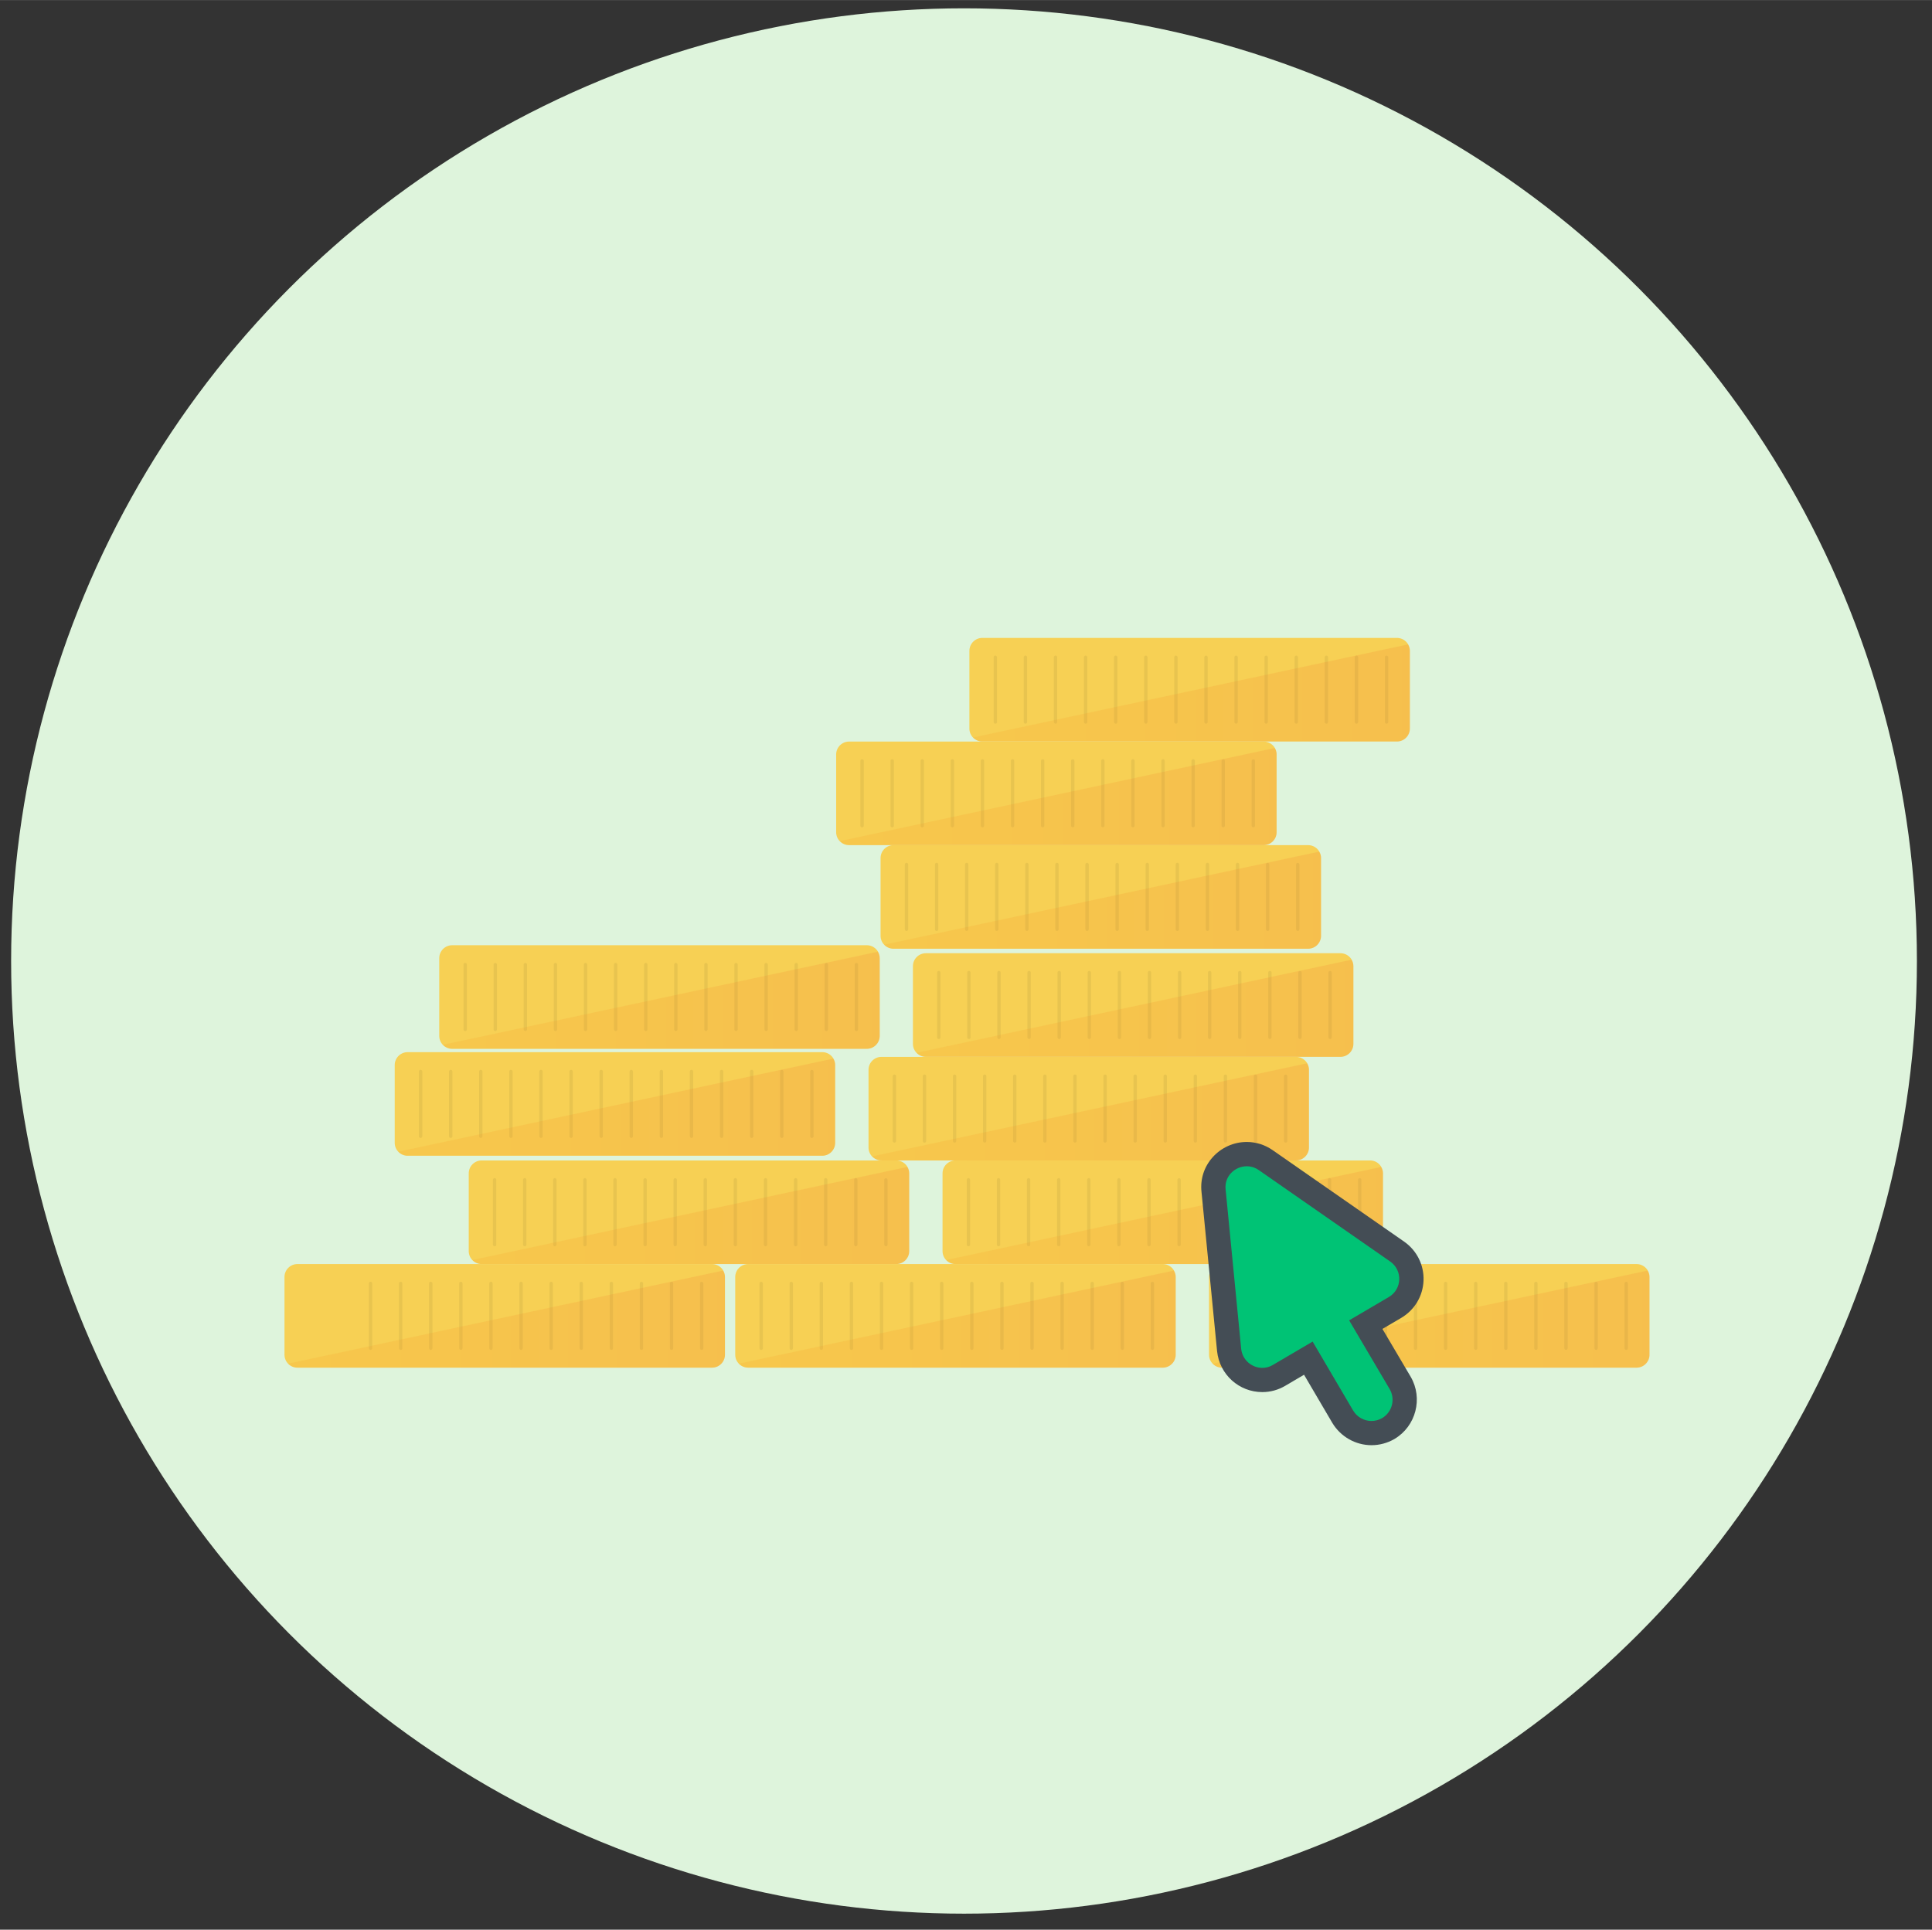 <?xml version="1.0" encoding="UTF-8"?>
<svg xmlns="http://www.w3.org/2000/svg" width="168.49mm" height="168.33mm" xmlns:xlink="http://www.w3.org/1999/xlink" viewBox="0 0 477.62 477.15">
  <rect x="0" y="0" width="477.62" height="477.15" fill="#333333" stroke="none"/>
  <defs>
    <style>
      .gy {
        clip-path: url(#ba);
      }

      .gz {
        clip-path: url(#ay);
      }

      .ha {
        clip-path: url(#dw);
      }

      .hb {
        clip-path: url(#an);
      }

      .hc {
        clip-path: url(#ge);
      }

      .hd {
        clip-path: url(#en);
      }

      .he {
        clip-path: url(#ex);
      }

      .hf {
        clip-path: url(#ez);
      }

      .hg {
        clip-path: url(#t);
      }

      .hh {
        clip-path: url(#bn);
      }

      .hi {
        clip-path: url(#i);
      }

      .hj {
        clip-path: url(#af);
      }

      .hk {
        clip-path: url(#gw);
      }

      .hl {
        clip-path: url(#ek);
      }

      .hm {
        clip-path: url(#x);
      }

      .hn {
        clip-path: url(#fs);
      }

      .ho {
        fill: #def4dc;
      }

      .hp {
        clip-path: url(#eg);
      }

      .hq {
        clip-path: url(#gf);
      }

      .hr {
        clip-path: url(#gs);
      }

      .hs {
        clip-path: url(#fo);
      }

      .ht {
        clip-path: url(#k);
      }

      .hu {
        clip-path: url(#q);
      }

      .hv {
        clip-path: url(#dm);
      }

      .hw {
        clip-path: url(#by);
      }

      .hx {
        clip-path: url(#ar);
      }

      .hy {
        clip-path: url(#dc);
      }

      .hz {
        fill: url(#bc);
      }

      .ia {
        clip-path: url(#gi);
      }

      .ib {
        clip-path: url(#dd);
      }

      .ic {
        clip-path: url(#bb);
      }

      .id {
        clip-path: url(#bz);
      }

      .ie {
        clip-path: url(#m);
      }

      .if {
        clip-path: url(#bp);
      }

      .ig {
        clip-path: url(#dq);
      }

      .ih {
        clip-path: url(#ft);
      }

      .ii {
        clip-path: url(#dl);
      }

      .ij {
        clip-path: url(#f);
      }

      .ik {
        clip-path: url(#ef);
      }

      .il {
        opacity: .06;
      }

      .im {
        clip-path: url(#fm);
      }

      .in {
        clip-path: url(#ee);
      }

      .io {
        clip-path: url(#j);
      }

      .ip {
        clip-path: url(#aa);
      }

      .iq {
        clip-path: url(#ai);
      }

      .ir {
        clip-path: url(#cc);
      }

      .is {
        clip-path: url(#bs);
      }

      .it {
        clip-path: url(#bk);
      }

      .iu {
        clip-path: url(#co);
      }

      .iv {
        clip-path: url(#bv);
      }

      .iw {
        clip-path: url(#ac);
      }

      .ix {
        clip-path: url(#fy);
      }

      .iy {
        clip-path: url(#ad);
      }

      .iz {
        clip-path: url(#da);
      }

      .ja {
        clip-path: url(#et);
      }

      .jb {
        clip-path: url(#cd);
      }

      .jc {
        clip-path: url(#eq);
      }

      .jd {
        clip-path: url(#fk);
      }

      .je {
        clip-path: url(#gc);
      }

      .jf {
        clip-path: url(#bi);
      }

      .jg {
        clip-path: url(#dn);
      }

      .jh {
        clip-path: url(#ax);
      }

      .ji {
        clip-path: url(#gd);
      }

      .jj {
        clip-path: url(#av);
      }

      .jk {
        clip-path: url(#bg);
      }

      .jl {
        clip-path: url(#ed);
      }

      .jm, .jn {
        fill: none;
      }

      .jo {
        clip-path: url(#fa);
      }

      .jp {
        clip-path: url(#dg);
      }

      .jq {
        clip-path: url(#am);
      }

      .jr {
        clip-path: url(#bw);
      }

      .js {
        fill: url(#db);
      }

      .jt {
        clip-path: url(#gb);
      }

      .ju {
        clip-path: url(#cs);
      }

      .jv {
        clip-path: url(#gr);
      }

      .jw {
        clip-path: url(#ch);
      }

      .jx {
        clip-path: url(#aq);
      }

      .jy {
        fill: url(#eh);
      }

      .jz {
        clip-path: url(#ce);
      }

      .ka {
        clip-path: url(#p);
      }

      .kb {
        clip-path: url(#ep);
      }

      .kc {
        clip-path: url(#es);
      }

      .kd {
        clip-path: url(#cn);
      }

      .ke {
        clip-path: url(#h);
      }

      .jn {
        stroke: #000;
        stroke-linecap: round;
        stroke-miterlimit: 10;
        stroke-width: .83px;
      }

      .kf {
        clip-path: url(#ga);
      }

      .kg {
        clip-path: url(#fw);
      }

      .kh {
        clip-path: url(#ak);
      }

      .ki {
        clip-path: url(#gm);
      }

      .kj {
        clip-path: url(#do);
      }

      .kk {
        clip-path: url(#fv);
      }

      .kl {
        clip-path: url(#gq);
      }

      .km {
        fill: url(#gx);
      }

      .kn {
        clip-path: url(#bo);
      }

      .ko {
        clip-path: url(#bq);
      }

      .kp {
        clip-path: url(#ag);
      }

      .kq {
        clip-path: url(#gn);
      }

      .kr {
        clip-path: url(#o);
      }

      .ks {
        clip-path: url(#fb);
      }

      .kt {
        clip-path: url(#gh);
      }

      .ku {
        clip-path: url(#eu);
      }

      .kv {
        clip-path: url(#go);
      }

      .kw {
        fill: url(#bt);
      }

      .kx {
        clip-path: url(#ev);
      }

      .ky {
        clip-path: url(#v);
      }

      .kz {
        clip-path: url(#bd);
      }

      .la {
        clip-path: url(#dy);
      }

      .lb {
        clip-path: url(#n);
      }

      .lc {
        clip-path: url(#cz);
      }

      .ld {
        clip-path: url(#ec);
      }

      .le {
        clip-path: url(#cq);
      }

      .lf {
        clip-path: url(#fd);
      }

      .lg {
        clip-path: url(#cw);
      }

      .lh {
        clip-path: url(#fr);
      }

      .li {
        clip-path: url(#bu);
      }

      .lj {
        clip-path: url(#cy);
      }

      .lk {
        clip-path: url(#be);
      }

      .ll {
        clip-path: url(#r);
      }

      .lm {
        clip-path: url(#br);
      }

      .ln {
        clip-path: url(#eb);
      }

      .lo {
        clip-path: url(#ct);
      }

      .lp {
        clip-path: url(#cl);
      }

      .lq {
        clip-path: url(#cj);
      }

      .lr {
        clip-path: url(#df);
      }

      .ls {
        opacity: .14;
      }

      .lt {
        clip-path: url(#fn);
      }

      .lu {
        clip-path: url(#bj);
      }

      .lv {
        clip-path: url(#ei);
      }

      .lw {
        clip-path: url(#s);
      }

      .lx {
        clip-path: url(#az);
      }

      .ly {
        clip-path: url(#at);
      }

      .lz {
        clip-path: url(#el);
      }

      .ma {
        clip-path: url(#g);
      }

      .mb {
        clip-path: url(#ci);
      }

      .mc {
        clip-path: url(#bx);
      }

      .md {
        clip-path: url(#z);
      }

      .me {
        clip-path: url(#fg);
      }

      .mf {
        clip-path: url(#eo);
      }

      .mg {
        fill: #f7d054;
      }

      .mh {
        clip-path: url(#fz);
      }

      .mi {
        clip-path: url(#ao);
      }

      .mj {
        clip-path: url(#em);
      }

      .mk {
        clip-path: url(#ap);
      }

      .ml {
        clip-path: url(#bl);
      }

      .mm {
        clip-path: url(#l);
      }

      .mn {
        clip-path: url(#fh);
      }

      .mo {
        clip-path: url(#d);
      }

      .mp {
        fill: url(#gg);
      }

      .mq {
        clip-path: url(#fu);
      }

      .mr {
        fill: url(#fp);
      }

      .ms {
        clip-path: url(#di);
      }

      .mt {
        clip-path: url(#ae);
      }

      .mu {
        clip-path: url(#cp);
      }

      .mv {
        clip-path: url(#bm);
      }

      .mw {
        clip-path: url(#dh);
      }

      .mx {
        clip-path: url(#fj);
      }

      .my {
        clip-path: url(#er);
      }

      .mz {
        clip-path: url(#dt);
      }

      .na {
        clip-path: url(#e);
      }

      .nb {
        clip-path: url(#ff);
      }

      .nc {
        clip-path: url(#fc);
      }

      .nd {
        clip-path: url(#au);
      }

      .ne {
        clip-path: url(#fl);
      }

      .nf {
        fill: url(#al);
      }

      .ng {
        clip-path: url(#cf);
      }

      .nh {
        clip-path: url(#ca);
      }

      .ni {
        clip-path: url(#aj);
      }

      .nj {
        clip-path: url(#w);
      }

      .nk {
        clip-path: url(#cv);
      }

      .nl {
        clip-path: url(#ab);
      }

      .nm {
        clip-path: url(#ew);
      }

      .nn {
        fill: #00c375;
      }

      .no {
        clip-path: url(#bf);
      }

      .np {
        clip-path: url(#ea);
      }

      .nq {
        clip-path: url(#gj);
      }

      .nr {
        clip-path: url(#cu);
      }

      .ns {
        clip-path: url(#de);
      }

      .nt {
        clip-path: url(#dr);
      }

      .nu {
        fill: url(#u);
      }

      .nv {
        clip-path: url(#dv);
      }

      .nw {
        clip-path: url(#ah);
      }

      .nx {
        clip-path: url(#gt);
      }

      .ny {
        clip-path: url(#ej);
      }

      .nz {
        clip-path: url(#y);
      }

      .oa {
        clip-path: url(#dx);
      }

      .ob {
        clip-path: url(#dk);
      }

      .oc {
        clip-path: url(#gv);
      }

      .od {
        clip-path: url(#gp);
      }

      .oe {
        clip-path: url(#gl);
      }

      .of {
        clip-path: url(#gk);
      }

      .og {
        clip-path: url(#cg);
      }

      .oh {
        clip-path: url(#fx);
      }

      .oi {
        clip-path: url(#du);
      }

      .oj {
        fill: url(#ey);
      }

      .ok {
        clip-path: url(#as);
      }

      .ol {
        clip-path: url(#fi);
      }

      .om {
        clip-path: url(#cb);
      }

      .on {
        clip-path: url(#c);
      }

      .oo {
        clip-path: url(#fq);
      }

      .op {
        clip-path: url(#cm);
      }

      .oq {
        clip-path: url(#gu);
      }

      .or {
        fill: url(#ds);
      }

      .os {
        clip-path: url(#dz);
      }

      .ot {
        clip-path: url(#bh);
      }

      .ou {
        clip-path: url(#dp);
      }

      .ov {
        fill: #444d55;
      }

      .ow {
        clip-path: url(#aw);
      }

      .ox {
        clip-path: url(#fe);
      }

      .oy {
        clip-path: url(#dj);
      }

      .oz {
        clip-path: url(#cx);
      }

      .pa {
        clip-path: url(#cr);
      }

      .pb {
        fill: url(#ck);
      }
    </style>
    <clipPath id="c">
      <rect class="jm" x="75.13" y="315.74" width="3.2" height="19.22"/>
    </clipPath>
    <clipPath id="d">
      <rect class="jm" x="82.57" y="315.74" width="3.2" height="19.22"/>
    </clipPath>
    <clipPath id="e">
      <rect class="jm" x="120.68" y="290.12" width="3.2" height="19.22"/>
    </clipPath>
    <clipPath id="f">
      <rect class="jm" x="128.12" y="290.12" width="3.2" height="19.22"/>
    </clipPath>
    <clipPath id="g">
      <rect class="jm" x="135.56" y="290.12" width="3.2" height="19.22"/>
    </clipPath>
    <clipPath id="h">
      <rect class="jm" x="143.01" y="290.12" width="3.2" height="19.22"/>
    </clipPath>
    <clipPath id="i">
      <rect class="jm" x="150.44" y="290.12" width="3.2" height="19.22"/>
    </clipPath>
    <clipPath id="j">
      <rect class="jm" x="157.88" y="290.12" width="3.2" height="19.22"/>
    </clipPath>
    <clipPath id="k">
      <rect class="jm" x="165.33" y="290.12" width="3.2" height="19.22"/>
    </clipPath>
    <clipPath id="l">
      <rect class="jm" x="172.76" y="290.12" width="3.2" height="19.22"/>
    </clipPath>
    <clipPath id="m">
      <rect class="jm" x="180.2" y="290.12" width="3.2" height="19.22"/>
    </clipPath>
    <clipPath id="n">
      <rect class="jm" x="187.65" y="290.12" width="3.2" height="19.22"/>
    </clipPath>
    <clipPath id="o">
      <rect class="jm" x="195.08" y="290.12" width="3.2" height="19.22"/>
    </clipPath>
    <clipPath id="p">
      <rect class="jm" x="202.52" y="290.12" width="3.2" height="19.22"/>
    </clipPath>
    <clipPath id="q">
      <rect class="jm" x="209.97" y="290.12" width="3.2" height="19.22"/>
    </clipPath>
    <clipPath id="r">
      <rect class="jm" x="217.4" y="290.12" width="3.2" height="19.22"/>
    </clipPath>
    <clipPath id="s">
      <rect class="jm" x="116.77" y="288.55" width="108" height="24"/>
    </clipPath>
    <clipPath id="t">
      <path class="jm" d="M116.77,311.56c.59.61,1.4,1,2.31,1h102.49c1.77,0,3.2-1.43,3.2-3.2v-19.22c0-.59-.2-1.12-.49-1.59l-107.52,23.01Z"/>
    </clipPath>
    <linearGradient id="u" x1="2641.49" y1="1344.02" x2="2645.34" y2="1344.02" gradientTransform="translate(-73949.31 37986.26) scale(28.04 -28.04)" gradientUnits="userSpaceOnUse">
      <stop offset="0" stop-color="#f7931e"/>
      <stop offset=".38" stop-color="#f5801f"/>
      <stop offset="1" stop-color="#f15a24"/>
    </linearGradient>
    <clipPath id="v">
      <rect class="jm" x="237.81" y="290.12" width="3.2" height="19.22"/>
    </clipPath>
    <clipPath id="w">
      <rect class="jm" x="245.25" y="290.12" width="3.2" height="19.22"/>
    </clipPath>
    <clipPath id="x">
      <rect class="jm" x="252.69" y="290.12" width="3.2" height="19.22"/>
    </clipPath>
    <clipPath id="y">
      <rect class="jm" x="260.13" y="290.12" width="3.2" height="19.22"/>
    </clipPath>
    <clipPath id="z">
      <rect class="jm" x="267.57" y="290.12" width="3.2" height="19.22"/>
    </clipPath>
    <clipPath id="aa">
      <rect class="jm" x="275.01" y="290.12" width="3.2" height="19.22"/>
    </clipPath>
    <clipPath id="ab">
      <rect class="jm" x="282.45" y="290.12" width="3.2" height="19.22"/>
    </clipPath>
    <clipPath id="ac">
      <rect class="jm" x="289.88" y="290.12" width="3.2" height="19.22"/>
    </clipPath>
    <clipPath id="ad">
      <rect class="jm" x="297.31" y="290.12" width="3.24" height="19.22"/>
    </clipPath>
    <clipPath id="ae">
      <rect class="jm" x="304.79" y="290.12" width="3.2" height="19.22"/>
    </clipPath>
    <clipPath id="af">
      <rect class="jm" x="312.22" y="290.12" width="3.2" height="19.22"/>
    </clipPath>
    <clipPath id="ag">
      <rect class="jm" x="319.65" y="290.12" width="3.2" height="19.22"/>
    </clipPath>
    <clipPath id="ah">
      <rect class="jm" x="327.09" y="290.12" width="3.2" height="19.22"/>
    </clipPath>
    <clipPath id="ai">
      <rect class="jm" x="334.52" y="290.12" width="3.2" height="19.22"/>
    </clipPath>
    <clipPath id="aj">
      <rect class="jm" x="233.9" y="288.55" width="108.02" height="24"/>
    </clipPath>
    <clipPath id="ak">
      <path class="jm" d="M233.9,311.56c.59.61,1.4,1,2.31,1h102.49c1.77,0,3.2-1.43,3.2-3.2v-19.22c0-.59-.2-1.12-.49-1.59l-107.51,23.01Z"/>
    </clipPath>
    <linearGradient id="al" x1="2644.58" x2="2648.44" gradientTransform="translate(-73918.9 37986.26) scale(28.04 -28.04)" xlink:href="#u"/>
    <clipPath id="am">
      <rect class="jm" x="219.51" y="264.51" width="3.2" height="19.22"/>
    </clipPath>
    <clipPath id="an">
      <rect class="jm" x="226.95" y="264.51" width="3.2" height="19.22"/>
    </clipPath>
    <clipPath id="ao">
      <rect class="jm" x="234.39" y="264.51" width="3.2" height="19.22"/>
    </clipPath>
    <clipPath id="ap">
      <rect class="jm" x="241.83" y="264.51" width="3.2" height="19.22"/>
    </clipPath>
    <clipPath id="aq">
      <rect class="jm" x="249.27" y="264.51" width="3.2" height="19.22"/>
    </clipPath>
    <clipPath id="ar">
      <rect class="jm" x="256.71" y="264.51" width="3.2" height="19.22"/>
    </clipPath>
    <clipPath id="as">
      <rect class="jm" x="264.15" y="264.51" width="3.2" height="19.22"/>
    </clipPath>
    <clipPath id="at">
      <rect class="jm" x="271.59" y="264.51" width="3.2" height="19.22"/>
    </clipPath>
    <clipPath id="au">
      <rect class="jm" x="279.03" y="264.51" width="3.2" height="19.22"/>
    </clipPath>
    <clipPath id="av">
      <rect class="jm" x="286.47" y="264.51" width="3.22" height="19.22"/>
    </clipPath>
    <clipPath id="aw">
      <rect class="jm" x="293.92" y="264.51" width="3.2" height="19.22"/>
    </clipPath>
    <clipPath id="ax">
      <rect class="jm" x="301.36" y="264.51" width="3.2" height="19.22"/>
    </clipPath>
    <clipPath id="ay">
      <rect class="jm" x="308.79" y="264.51" width="3.2" height="19.22"/>
    </clipPath>
    <clipPath id="az">
      <rect class="jm" x="316.23" y="264.51" width="3.2" height="19.22"/>
    </clipPath>
    <clipPath id="ba">
      <rect class="jm" x="215.6" y="262.93" width="107.98" height="24"/>
    </clipPath>
    <clipPath id="bb">
      <path class="jm" d="M215.6,285.93c.58.61,1.39,1,2.31,1h102.49c1.77,0,3.2-1.43,3.2-3.2v-19.22c0-.59-.2-1.12-.49-1.59l-107.51,23.01Z"/>
    </clipPath>
    <linearGradient id="bc" x1="2644.1" y1="1344.7" x2="2647.95" y2="1344.7" gradientTransform="translate(-73923.65 37979.6) scale(28.04 -28.04)" xlink:href="#u"/>
    <clipPath id="bd">
      <rect class="jm" x="230.49" y="238.9" width="3.2" height="19.22"/>
    </clipPath>
    <clipPath id="be">
      <rect class="jm" x="237.93" y="238.9" width="3.2" height="19.22"/>
    </clipPath>
    <clipPath id="bf">
      <rect class="jm" x="245.37" y="238.9" width="3.2" height="19.22"/>
    </clipPath>
    <clipPath id="bg">
      <rect class="jm" x="252.81" y="238.9" width="3.2" height="19.22"/>
    </clipPath>
    <clipPath id="bh">
      <rect class="jm" x="260.25" y="238.9" width="3.2" height="19.22"/>
    </clipPath>
    <clipPath id="bi">
      <rect class="jm" x="267.69" y="238.9" width="3.2" height="19.22"/>
    </clipPath>
    <clipPath id="bj">
      <rect class="jm" x="275.13" y="238.9" width="3.2" height="19.22"/>
    </clipPath>
    <clipPath id="bk">
      <rect class="jm" x="282.57" y="238.9" width="3.2" height="19.22"/>
    </clipPath>
    <clipPath id="bl">
      <rect class="jm" x="290" y="238.9" width="3.24" height="19.22"/>
    </clipPath>
    <clipPath id="bm">
      <rect class="jm" x="297.47" y="238.9" width="3.2" height="19.22"/>
    </clipPath>
    <clipPath id="bn">
      <rect class="jm" x="304.9" y="238.9" width="3.2" height="19.22"/>
    </clipPath>
    <clipPath id="bo">
      <rect class="jm" x="312.34" y="238.9" width="3.2" height="19.22"/>
    </clipPath>
    <clipPath id="bp">
      <rect class="jm" x="319.77" y="238.9" width="3.2" height="19.22"/>
    </clipPath>
    <clipPath id="bq">
      <rect class="jm" x="327.2" y="238.9" width="3.2" height="19.22"/>
    </clipPath>
    <clipPath id="br">
      <rect class="jm" x="226.58" y="237.32" width="108.02" height="24"/>
    </clipPath>
    <clipPath id="bs">
      <path class="jm" d="M226.58,260.31c.59.61,1.4,1.01,2.31,1.01h102.49c1.77,0,3.2-1.44,3.2-3.2v-19.22c0-.6-.2-1.12-.49-1.59l-107.52,23.01Z"/>
    </clipPath>
    <linearGradient id="bt" x1="2644.39" y1="1345.37" x2="2648.24" y2="1345.37" gradientTransform="translate(-73920.8 37972.95) scale(28.04 -28.04)" xlink:href="#u"/>
    <clipPath id="bu">
      <rect class="jm" x="222.5" y="212.14" width="3.2" height="19.22"/>
    </clipPath>
    <clipPath id="bv">
      <rect class="jm" x="229.94" y="212.14" width="3.2" height="19.22"/>
    </clipPath>
    <clipPath id="bw">
      <rect class="jm" x="237.38" y="212.14" width="3.2" height="19.22"/>
    </clipPath>
    <clipPath id="bx">
      <rect class="jm" x="244.8" y="212.14" width="3.24" height="19.22"/>
    </clipPath>
    <clipPath id="by">
      <rect class="jm" x="252.27" y="212.14" width="3.2" height="19.22"/>
    </clipPath>
    <clipPath id="bz">
      <rect class="jm" x="259.71" y="212.14" width="3.2" height="19.22"/>
    </clipPath>
    <clipPath id="ca">
      <rect class="jm" x="267.14" y="212.14" width="3.2" height="19.22"/>
    </clipPath>
    <clipPath id="cb">
      <rect class="jm" x="274.58" y="212.14" width="3.2" height="19.22"/>
    </clipPath>
    <clipPath id="cc">
      <rect class="jm" x="282.01" y="212.14" width="3.2" height="19.22"/>
    </clipPath>
    <clipPath id="cd">
      <rect class="jm" x="289.44" y="212.14" width="3.24" height="19.22"/>
    </clipPath>
    <clipPath id="ce">
      <rect class="jm" x="296.91" y="212.14" width="3.2" height="19.22"/>
    </clipPath>
    <clipPath id="cf">
      <rect class="jm" x="304.35" y="212.14" width="3.2" height="19.22"/>
    </clipPath>
    <clipPath id="cg">
      <rect class="jm" x="311.78" y="212.14" width="3.2" height="19.22"/>
    </clipPath>
    <clipPath id="ch">
      <rect class="jm" x="319.22" y="212.14" width="3.2" height="19.22"/>
    </clipPath>
    <clipPath id="ci">
      <rect class="jm" x="218.59" y="210.56" width="107.99" height="24.04"/>
    </clipPath>
    <clipPath id="cj">
      <path class="jm" d="M218.59,233.59c.58.61,1.39,1,2.31,1h102.49c1.77,0,3.2-1.43,3.2-3.2v-19.22c0-.59-.2-1.12-.49-1.59l-107.51,23.01Z"/>
    </clipPath>
    <linearGradient id="ck" x1="2643.76" y1="1346.09" x2="2647.61" y2="1346.09" gradientTransform="translate(-73911.15 37966.3) scale(28.04 -28.04)" xlink:href="#u"/>
    <clipPath id="cl">
      <rect class="jm" x="211.52" y="186.53" width="3.2" height="19.22"/>
    </clipPath>
    <clipPath id="cm">
      <rect class="jm" x="218.96" y="186.53" width="3.2" height="19.22"/>
    </clipPath>
    <clipPath id="cn">
      <rect class="jm" x="226.39" y="186.53" width="3.2" height="19.22"/>
    </clipPath>
    <clipPath id="co">
      <rect class="jm" x="233.84" y="186.53" width="3.2" height="19.22"/>
    </clipPath>
    <clipPath id="cp">
      <rect class="jm" x="241.28" y="186.53" width="3.22" height="19.22"/>
    </clipPath>
    <clipPath id="cq">
      <rect class="jm" x="248.73" y="186.53" width="3.2" height="19.22"/>
    </clipPath>
    <clipPath id="cr">
      <rect class="jm" x="256.16" y="186.53" width="3.2" height="19.22"/>
    </clipPath>
    <clipPath id="cs">
      <rect class="jm" x="263.6" y="186.53" width="3.2" height="19.22"/>
    </clipPath>
    <clipPath id="ct">
      <rect class="jm" x="271.03" y="186.53" width="3.2" height="19.22"/>
    </clipPath>
    <clipPath id="cu">
      <rect class="jm" x="278.47" y="186.53" width="3.2" height="19.22"/>
    </clipPath>
    <clipPath id="cv">
      <rect class="jm" x="285.9" y="186.53" width="3.24" height="19.22"/>
    </clipPath>
    <clipPath id="cw">
      <rect class="jm" x="293.37" y="186.53" width="3.2" height="19.22"/>
    </clipPath>
    <clipPath id="cx">
      <rect class="jm" x="300.81" y="186.53" width="3.2" height="19.22"/>
    </clipPath>
    <clipPath id="cy">
      <rect class="jm" x="308.24" y="186.53" width="3.2" height="19.22"/>
    </clipPath>
    <clipPath id="cz">
      <rect class="jm" x="207.61" y="184.95" width="107.99" height="24.03"/>
    </clipPath>
    <clipPath id="da">
      <path class="jm" d="M207.61,207.97c.58.61,1.4,1,2.31,1h102.49c1.77,0,3.2-1.43,3.2-3.2v-19.21c0-.6-.2-1.12-.49-1.6l-107.51,23.01Z"/>
    </clipPath>
    <linearGradient id="db" x1="2643.47" y1="1346.77" x2="2647.32" y2="1346.77" gradientTransform="translate(-73914 37959.65) scale(28.04 -28.04)" xlink:href="#u"/>
    <clipPath id="dc">
      <rect class="jm" x="244.46" y="160.92" width="3.2" height="19.22"/>
    </clipPath>
    <clipPath id="dd">
      <rect class="jm" x="251.89" y="160.92" width="3.2" height="19.22"/>
    </clipPath>
    <clipPath id="de">
      <rect class="jm" x="259.32" y="160.92" width="3.24" height="19.22"/>
    </clipPath>
    <clipPath id="df">
      <rect class="jm" x="266.79" y="160.92" width="3.2" height="19.22"/>
    </clipPath>
    <clipPath id="dg">
      <rect class="jm" x="274.23" y="160.92" width="3.2" height="19.22"/>
    </clipPath>
    <clipPath id="dh">
      <rect class="jm" x="281.66" y="160.92" width="3.2" height="19.22"/>
    </clipPath>
    <clipPath id="di">
      <rect class="jm" x="289.1" y="160.92" width="3.2" height="19.22"/>
    </clipPath>
    <clipPath id="dj">
      <rect class="jm" x="296.53" y="160.92" width="3.2" height="19.22"/>
    </clipPath>
    <clipPath id="dk">
      <rect class="jm" x="303.96" y="160.92" width="3.24" height="19.22"/>
    </clipPath>
    <clipPath id="dl">
      <rect class="jm" x="311.44" y="160.92" width="3.2" height="19.22"/>
    </clipPath>
    <clipPath id="dm">
      <rect class="jm" x="318.87" y="160.92" width="3.2" height="19.22"/>
    </clipPath>
    <clipPath id="dn">
      <rect class="jm" x="326.3" y="160.92" width="3.2" height="19.22"/>
    </clipPath>
    <clipPath id="do">
      <rect class="jm" x="333.74" y="160.92" width="3.2" height="19.22"/>
    </clipPath>
    <clipPath id="dp">
      <rect class="jm" x="341.17" y="160.92" width="3.2" height="19.22"/>
    </clipPath>
    <clipPath id="dq">
      <rect class="jm" x="240.55" y="159.34" width="108.02" height="24"/>
    </clipPath>
    <clipPath id="dr">
      <path class="jm" d="M240.55,182.35c.58.61,1.39,1,2.31,1h102.49c1.77,0,3.2-1.44,3.2-3.2v-19.22c0-.59-.2-1.12-.49-1.59l-107.51,23.01Z"/>
    </clipPath>
    <linearGradient id="ds" x1="2644.34" y1="1347.44" x2="2648.19" y2="1347.44" gradientTransform="translate(-73905.45 37952.99) scale(28.04 -28.04)" xlink:href="#u"/>
    <clipPath id="dt">
      <rect class="jm" x="90.01" y="315.74" width="3.2" height="19.22"/>
    </clipPath>
    <clipPath id="du">
      <rect class="jm" x="97.45" y="315.74" width="3.2" height="19.22"/>
    </clipPath>
    <clipPath id="dv">
      <rect class="jm" x="104.89" y="315.74" width="3.2" height="19.22"/>
    </clipPath>
    <clipPath id="dw">
      <rect class="jm" x="112.33" y="315.74" width="3.2" height="19.22"/>
    </clipPath>
    <clipPath id="dx">
      <rect class="jm" x="119.78" y="315.74" width="3.2" height="19.22"/>
    </clipPath>
    <clipPath id="dy">
      <rect class="jm" x="127.21" y="315.74" width="3.2" height="19.22"/>
    </clipPath>
    <clipPath id="dz">
      <rect class="jm" x="134.65" y="315.74" width="3.2" height="19.22"/>
    </clipPath>
    <clipPath id="ea">
      <rect class="jm" x="142.1" y="315.74" width="3.2" height="19.22"/>
    </clipPath>
    <clipPath id="eb">
      <rect class="jm" x="149.53" y="315.74" width="3.2" height="19.22"/>
    </clipPath>
    <clipPath id="ec">
      <rect class="jm" x="156.98" y="315.74" width="3.2" height="19.22"/>
    </clipPath>
    <clipPath id="ed">
      <rect class="jm" x="164.42" y="315.74" width="3.2" height="19.22"/>
    </clipPath>
    <clipPath id="ee">
      <rect class="jm" x="171.85" y="315.74" width="3.2" height="19.22"/>
    </clipPath>
    <clipPath id="ef">
      <rect class="jm" x="71.22" y="314.16" width="108" height="24.04"/>
    </clipPath>
    <clipPath id="eg">
      <path class="jm" d="M71.23,337.18c.58.61,1.39,1,2.31,1h102.49c1.77,0,3.2-1.43,3.2-3.2v-19.22c0-.59-.2-1.12-.49-1.59l-107.51,23.01Z"/>
    </clipPath>
    <linearGradient id="eh" x1="2640.29" y1="1343.35" x2="2644.14" y2="1343.35" gradientTransform="translate(-73961.14 37992.91) scale(28.04 -28.04)" xlink:href="#u"/>
    <clipPath id="ei">
      <rect class="jm" x="186.57" y="315.74" width="3.2" height="19.22"/>
    </clipPath>
    <clipPath id="ej">
      <rect class="jm" x="194.01" y="315.74" width="3.2" height="19.22"/>
    </clipPath>
    <clipPath id="ek">
      <rect class="jm" x="201.45" y="315.74" width="3.2" height="19.22"/>
    </clipPath>
    <clipPath id="el">
      <rect class="jm" x="208.89" y="315.74" width="3.2" height="19.22"/>
    </clipPath>
    <clipPath id="em">
      <rect class="jm" x="216.33" y="315.74" width="3.2" height="19.22"/>
    </clipPath>
    <clipPath id="en">
      <rect class="jm" x="223.77" y="315.74" width="3.2" height="19.22"/>
    </clipPath>
    <clipPath id="eo">
      <rect class="jm" x="231.21" y="315.74" width="3.2" height="19.22"/>
    </clipPath>
    <clipPath id="ep">
      <rect class="jm" x="238.65" y="315.74" width="3.2" height="19.22"/>
    </clipPath>
    <clipPath id="eq">
      <rect class="jm" x="246.09" y="315.74" width="3.2" height="19.22"/>
    </clipPath>
    <clipPath id="er">
      <rect class="jm" x="253.53" y="315.74" width="3.2" height="19.22"/>
    </clipPath>
    <clipPath id="es">
      <rect class="jm" x="260.97" y="315.74" width="3.2" height="19.22"/>
    </clipPath>
    <clipPath id="et">
      <rect class="jm" x="268.41" y="315.74" width="3.2" height="19.22"/>
    </clipPath>
    <clipPath id="eu">
      <rect class="jm" x="275.85" y="315.74" width="3.2" height="19.22"/>
    </clipPath>
    <clipPath id="ev">
      <rect class="jm" x="283.29" y="315.74" width="3.2" height="19.22"/>
    </clipPath>
    <clipPath id="ew">
      <rect class="jm" x="182.66" y="314.16" width="107.99" height="24.04"/>
    </clipPath>
    <clipPath id="ex">
      <path class="jm" d="M182.66,337.18c.59.61,1.39,1,2.31,1h102.49c1.77,0,3.2-1.43,3.2-3.2v-19.22c0-.59-.2-1.12-.49-1.59l-107.51,23.01Z"/>
    </clipPath>
    <linearGradient id="ey" x1="2643.23" y1="1343.35" x2="2647.08" y2="1343.35" gradientTransform="translate(-73932.2 37992.91) scale(28.04 -28.04)" xlink:href="#u"/>
    <clipPath id="ez">
      <rect class="jm" x="303.71" y="315.74" width="3.2" height="19.22"/>
    </clipPath>
    <clipPath id="fa">
      <rect class="jm" x="311.14" y="315.74" width="3.2" height="19.22"/>
    </clipPath>
    <clipPath id="fb">
      <rect class="jm" x="318.58" y="315.74" width="3.2" height="19.22"/>
    </clipPath>
    <clipPath id="fc">
      <rect class="jm" x="326.01" y="315.74" width="3.2" height="19.22"/>
    </clipPath>
    <clipPath id="fd">
      <rect class="jm" x="333.44" y="315.74" width="3.24" height="19.22"/>
    </clipPath>
    <clipPath id="fe">
      <rect class="jm" x="340.92" y="315.74" width="3.2" height="19.22"/>
    </clipPath>
    <clipPath id="ff">
      <rect class="jm" x="348.35" y="315.74" width="3.2" height="19.22"/>
    </clipPath>
    <clipPath id="fg">
      <rect class="jm" x="355.78" y="315.74" width="3.2" height="19.22"/>
    </clipPath>
    <clipPath id="fh">
      <rect class="jm" x="363.22" y="315.74" width="3.2" height="19.22"/>
    </clipPath>
    <clipPath id="fi">
      <rect class="jm" x="370.65" y="315.74" width="3.2" height="19.22"/>
    </clipPath>
    <clipPath id="fj">
      <rect class="jm" x="378.08" y="315.74" width="3.24" height="19.22"/>
    </clipPath>
    <clipPath id="fk">
      <rect class="jm" x="385.56" y="315.74" width="3.2" height="19.22"/>
    </clipPath>
    <clipPath id="fl">
      <rect class="jm" x="392.99" y="315.74" width="3.2" height="19.22"/>
    </clipPath>
    <clipPath id="fm">
      <rect class="jm" x="400.42" y="315.74" width="3.2" height="19.22"/>
    </clipPath>
    <clipPath id="fn">
      <rect class="jm" x="299.78" y="314.16" width="108" height="24.04"/>
    </clipPath>
    <clipPath id="fo">
      <path class="jm" d="M299.79,337.18c.58.61,1.4,1,2.31,1h102.49c1.77,0,3.2-1.43,3.2-3.2v-19.22c0-.59-.2-1.12-.49-1.59l-107.51,23.01Z"/>
    </clipPath>
    <linearGradient id="fp" x1="2646.32" y1="1343.35" x2="2650.18" y2="1343.35" gradientTransform="translate(-73901.79 37992.91) scale(28.04 -28.04)" xlink:href="#u"/>
    <clipPath id="fq">
      <rect class="jm" x="113.39" y="236.91" width="3.2" height="19.22"/>
    </clipPath>
    <clipPath id="fr">
      <rect class="jm" x="120.83" y="236.91" width="3.2" height="19.22"/>
    </clipPath>
    <clipPath id="fs">
      <rect class="jm" x="128.26" y="236.91" width="3.24" height="19.22"/>
    </clipPath>
    <clipPath id="ft">
      <rect class="jm" x="135.73" y="236.91" width="3.2" height="19.22"/>
    </clipPath>
    <clipPath id="fu">
      <rect class="jm" x="143.17" y="236.91" width="3.2" height="19.22"/>
    </clipPath>
    <clipPath id="fv">
      <rect class="jm" x="150.6" y="236.91" width="3.2" height="19.22"/>
    </clipPath>
    <clipPath id="fw">
      <rect class="jm" x="158.03" y="236.91" width="3.2" height="19.22"/>
    </clipPath>
    <clipPath id="fx">
      <rect class="jm" x="165.47" y="236.91" width="3.2" height="19.22"/>
    </clipPath>
    <clipPath id="fy">
      <rect class="jm" x="172.9" y="236.91" width="3.24" height="19.22"/>
    </clipPath>
    <clipPath id="fz">
      <rect class="jm" x="180.37" y="236.91" width="3.2" height="19.22"/>
    </clipPath>
    <clipPath id="ga">
      <rect class="jm" x="187.81" y="236.91" width="3.2" height="19.22"/>
    </clipPath>
    <clipPath id="gb">
      <rect class="jm" x="195.24" y="236.91" width="3.2" height="19.22"/>
    </clipPath>
    <clipPath id="gc">
      <rect class="jm" x="202.67" y="236.91" width="3.2" height="19.22"/>
    </clipPath>
    <clipPath id="gd">
      <rect class="jm" x="210.11" y="236.91" width="3.2" height="19.22"/>
    </clipPath>
    <clipPath id="ge">
      <rect class="jm" x="109.49" y="235.33" width="108.02" height="24"/>
    </clipPath>
    <clipPath id="gf">
      <path class="jm" d="M109.49,258.34c.58.61,1.39,1,2.31,1h102.49c1.77,0,3.2-1.44,3.2-3.2v-19.22c0-.59-.2-1.12-.49-1.59l-107.51,23.01Z"/>
    </clipPath>
    <linearGradient id="gg" x1="2639.67" y1="1344.73" x2="2643.52" y2="1344.73" gradientTransform="translate(-73905.45 37952.99) scale(28.04 -28.04)" xlink:href="#u"/>
    <clipPath id="gh">
      <rect class="jm" x="102.38" y="263.34" width="3.2" height="19.22"/>
    </clipPath>
    <clipPath id="gi">
      <rect class="jm" x="109.81" y="263.34" width="3.2" height="19.22"/>
    </clipPath>
    <clipPath id="gj">
      <rect class="jm" x="117.25" y="263.34" width="3.24" height="19.22"/>
    </clipPath>
    <clipPath id="gk">
      <rect class="jm" x="124.72" y="263.34" width="3.2" height="19.22"/>
    </clipPath>
    <clipPath id="gl">
      <rect class="jm" x="132.15" y="263.34" width="3.2" height="19.22"/>
    </clipPath>
    <clipPath id="gm">
      <rect class="jm" x="139.59" y="263.34" width="3.2" height="19.22"/>
    </clipPath>
    <clipPath id="gn">
      <rect class="jm" x="147.02" y="263.34" width="3.2" height="19.22"/>
    </clipPath>
    <clipPath id="go">
      <rect class="jm" x="154.45" y="263.34" width="3.2" height="19.22"/>
    </clipPath>
    <clipPath id="gp">
      <rect class="jm" x="161.89" y="263.34" width="3.24" height="19.22"/>
    </clipPath>
    <clipPath id="gq">
      <rect class="jm" x="169.36" y="263.34" width="3.2" height="19.22"/>
    </clipPath>
    <clipPath id="gr">
      <rect class="jm" x="176.79" y="263.34" width="3.2" height="19.22"/>
    </clipPath>
    <clipPath id="gs">
      <rect class="jm" x="184.23" y="263.34" width="3.2" height="19.22"/>
    </clipPath>
    <clipPath id="gt">
      <rect class="jm" x="191.66" y="263.34" width="3.2" height="19.22"/>
    </clipPath>
    <clipPath id="gu">
      <rect class="jm" x="199.1" y="263.34" width="3.2" height="19.22"/>
    </clipPath>
    <clipPath id="gv">
      <rect class="jm" x="98.47" y="261.76" width="108.02" height="24"/>
    </clipPath>
    <clipPath id="gw">
      <path class="jm" d="M98.47,284.77c.58.61,1.39,1,2.31,1h102.49c1.77,0,3.2-1.44,3.2-3.2v-19.22c0-.59-.2-1.12-.49-1.59l-107.51,23.01Z"/>
    </clipPath>
    <linearGradient id="gx" x1="2639.27" y1="1343.79" x2="2643.13" y2="1343.79" gradientTransform="translate(-73905.45 37952.99) scale(28.04 -28.04)" xlink:href="#u"/>
  </defs>
  <g id="a" data-name="depot_inhabituel">
    <circle class="ho" cx="238.32" cy="237.62" r="235.57"/>
  </g>
  <g id="b" data-name="icone">
    <g>
      <g class="il">
        <g class="on">
          <line class="jn" x1="76.73" y1="317.35" x2="76.73" y2="333.37"/>
        </g>
      </g>
      <g class="il">
        <g class="mo">
          <line class="jn" x1="84.17" y1="317.35" x2="84.17" y2="333.37"/>
        </g>
      </g>
      <path class="mg" d="M221.57,312.56h-102.49c-1.77,0-3.2-1.43-3.2-3.2v-19.22c0-1.77,1.43-3.2,3.2-3.2h102.49c1.77,0,3.2,1.43,3.2,3.2v19.22c0,1.77-1.44,3.2-3.2,3.2"/>
      <g class="il">
        <g class="na">
          <line class="jn" x1="122.28" y1="291.73" x2="122.28" y2="307.75"/>
        </g>
      </g>
      <g class="il">
        <g class="ij">
          <line class="jn" x1="129.72" y1="291.73" x2="129.72" y2="307.75"/>
        </g>
      </g>
      <g class="il">
        <g class="ma">
          <line class="jn" x1="137.16" y1="291.73" x2="137.16" y2="307.75"/>
        </g>
      </g>
      <g class="il">
        <g class="ke">
          <line class="jn" x1="144.6" y1="291.73" x2="144.6" y2="307.75"/>
        </g>
      </g>
      <g class="il">
        <g class="hi">
          <line class="jn" x1="152.04" y1="291.73" x2="152.04" y2="307.75"/>
        </g>
      </g>
      <g class="il">
        <g class="io">
          <line class="jn" x1="159.48" y1="291.73" x2="159.48" y2="307.75"/>
        </g>
      </g>
      <g class="il">
        <g class="ht">
          <line class="jn" x1="166.92" y1="291.73" x2="166.92" y2="307.75"/>
        </g>
      </g>
      <g class="il">
        <g class="mm">
          <line class="jn" x1="174.36" y1="291.73" x2="174.36" y2="307.75"/>
        </g>
      </g>
      <g class="il">
        <g class="ie">
          <line class="jn" x1="181.8" y1="291.73" x2="181.8" y2="307.75"/>
        </g>
      </g>
      <g class="il">
        <g class="lb">
          <line class="jn" x1="189.25" y1="291.73" x2="189.25" y2="307.75"/>
        </g>
      </g>
      <g class="il">
        <g class="kr">
          <line class="jn" x1="196.69" y1="291.73" x2="196.69" y2="307.75"/>
        </g>
      </g>
      <g class="il">
        <g class="ka">
          <line class="jn" x1="204.13" y1="291.73" x2="204.13" y2="307.75"/>
        </g>
      </g>
      <g class="il">
        <g class="hu">
          <line class="jn" x1="211.57" y1="291.73" x2="211.57" y2="307.75"/>
        </g>
      </g>
      <g class="il">
        <g class="ll">
          <line class="jn" x1="219.01" y1="291.73" x2="219.01" y2="307.75"/>
        </g>
      </g>
      <g class="ls">
        <g class="lw">
          <g class="hg">
            <rect class="nu" x="116.77" y="288.55" width="108" height="24.01"/>
          </g>
        </g>
      </g>
      <path class="mg" d="M338.7,312.56h-102.49c-1.77,0-3.2-1.43-3.2-3.2v-19.22c0-1.77,1.43-3.2,3.2-3.2h102.49c1.77,0,3.2,1.43,3.2,3.2v19.22c0,1.77-1.44,3.2-3.2,3.2"/>
      <g class="il">
        <g class="ky">
          <line class="jn" x1="239.41" y1="291.73" x2="239.41" y2="307.75"/>
        </g>
      </g>
      <g class="il">
        <g class="nj">
          <line class="jn" x1="246.85" y1="291.73" x2="246.85" y2="307.75"/>
        </g>
      </g>
      <g class="il">
        <g class="hm">
          <line class="jn" x1="254.29" y1="291.73" x2="254.29" y2="307.75"/>
        </g>
      </g>
      <g class="il">
        <g class="nz">
          <line class="jn" x1="261.73" y1="291.73" x2="261.73" y2="307.75"/>
        </g>
      </g>
      <g class="il">
        <g class="md">
          <line class="jn" x1="269.17" y1="291.73" x2="269.17" y2="307.75"/>
        </g>
      </g>
      <g class="il">
        <g class="ip">
          <line class="jn" x1="276.61" y1="291.73" x2="276.61" y2="307.75"/>
        </g>
      </g>
      <g class="il">
        <g class="nl">
          <line class="jn" x1="284.05" y1="291.73" x2="284.05" y2="307.75"/>
        </g>
      </g>
      <g class="il">
        <g class="iw">
          <line class="jn" x1="291.49" y1="291.73" x2="291.49" y2="307.75"/>
        </g>
      </g>
      <g class="il">
        <g class="iy">
          <line class="jn" x1="298.93" y1="291.73" x2="298.93" y2="307.75"/>
        </g>
      </g>
      <g class="il">
        <g class="mt">
          <line class="jn" x1="306.37" y1="291.73" x2="306.37" y2="307.75"/>
        </g>
      </g>
      <g class="il">
        <g class="hj">
          <line class="jn" x1="313.81" y1="291.73" x2="313.81" y2="307.75"/>
        </g>
      </g>
      <g class="il">
        <g class="kp">
          <line class="jn" x1="321.25" y1="291.73" x2="321.25" y2="307.75"/>
        </g>
      </g>
      <g class="il">
        <g class="nw">
          <line class="jn" x1="328.69" y1="291.73" x2="328.69" y2="307.75"/>
        </g>
      </g>
      <g class="il">
        <g class="iq">
          <line class="jn" x1="336.14" y1="291.73" x2="336.14" y2="307.75"/>
        </g>
      </g>
      <g class="ls">
        <g class="ni">
          <g class="kh">
            <rect class="nf" x="233.9" y="288.55" width="108" height="24.01"/>
          </g>
        </g>
      </g>
      <path class="mg" d="M320.4,286.94h-102.49c-1.77,0-3.2-1.43-3.2-3.2v-19.21c0-1.77,1.43-3.2,3.2-3.2h102.49c1.77,0,3.2,1.43,3.2,3.2v19.21c0,1.77-1.44,3.2-3.2,3.2"/>
      <g class="il">
        <g class="jq">
          <line class="jn" x1="221.11" y1="266.11" x2="221.11" y2="282.12"/>
        </g>
      </g>
      <g class="il">
        <g class="hb">
          <line class="jn" x1="228.55" y1="266.11" x2="228.55" y2="282.12"/>
        </g>
      </g>
      <g class="il">
        <g class="mi">
          <line class="jn" x1="235.99" y1="266.11" x2="235.99" y2="282.12"/>
        </g>
      </g>
      <g class="il">
        <g class="mk">
          <line class="jn" x1="243.43" y1="266.11" x2="243.43" y2="282.12"/>
        </g>
      </g>
      <g class="il">
        <g class="jx">
          <line class="jn" x1="250.87" y1="266.11" x2="250.87" y2="282.12"/>
        </g>
      </g>
      <g class="il">
        <g class="hx">
          <line class="jn" x1="258.31" y1="266.11" x2="258.31" y2="282.12"/>
        </g>
      </g>
      <g class="il">
        <g class="ok">
          <line class="jn" x1="265.75" y1="266.11" x2="265.75" y2="282.12"/>
        </g>
      </g>
      <g class="il">
        <g class="ly">
          <line class="jn" x1="273.19" y1="266.11" x2="273.19" y2="282.12"/>
        </g>
      </g>
      <g class="il">
        <g class="nd">
          <line class="jn" x1="280.63" y1="266.11" x2="280.63" y2="282.12"/>
        </g>
      </g>
      <g class="il">
        <g class="jj">
          <line class="jn" x1="288.07" y1="266.11" x2="288.07" y2="282.12"/>
        </g>
      </g>
      <g class="il">
        <g class="ow">
          <line class="jn" x1="295.51" y1="266.11" x2="295.51" y2="282.12"/>
        </g>
      </g>
      <g class="il">
        <g class="jh">
          <line class="jn" x1="302.95" y1="266.11" x2="302.95" y2="282.12"/>
        </g>
      </g>
      <g class="il">
        <g class="gz">
          <line class="jn" x1="310.39" y1="266.11" x2="310.39" y2="282.12"/>
        </g>
      </g>
      <g class="il">
        <g class="lx">
          <line class="jn" x1="317.83" y1="266.11" x2="317.83" y2="282.12"/>
        </g>
      </g>
      <g class="ls">
        <g class="gy">
          <g class="ic">
            <rect class="hz" x="215.6" y="262.92" width="108" height="24.01"/>
          </g>
        </g>
      </g>
      <path class="mg" d="M331.38,261.32h-102.49c-1.77,0-3.2-1.43-3.2-3.2v-19.22c0-1.77,1.43-3.2,3.2-3.2h102.49c1.77,0,3.2,1.43,3.2,3.2v19.22c0,1.77-1.44,3.2-3.2,3.2"/>
      <g class="il">
        <g class="kz">
          <line class="jn" x1="232.09" y1="240.49" x2="232.09" y2="256.5"/>
        </g>
      </g>
      <g class="il">
        <g class="lk">
          <line class="jn" x1="239.53" y1="240.49" x2="239.53" y2="256.5"/>
        </g>
      </g>
      <g class="il">
        <g class="no">
          <line class="jn" x1="246.97" y1="240.49" x2="246.97" y2="256.5"/>
        </g>
      </g>
      <g class="il">
        <g class="jk">
          <line class="jn" x1="254.41" y1="240.49" x2="254.41" y2="256.5"/>
        </g>
      </g>
      <g class="il">
        <g class="ot">
          <line class="jn" x1="261.85" y1="240.49" x2="261.85" y2="256.5"/>
        </g>
      </g>
      <g class="il">
        <g class="jf">
          <line class="jn" x1="269.29" y1="240.49" x2="269.29" y2="256.5"/>
        </g>
      </g>
      <g class="il">
        <g class="lu">
          <line class="jn" x1="276.73" y1="240.49" x2="276.73" y2="256.5"/>
        </g>
      </g>
      <g class="il">
        <g class="it">
          <line class="jn" x1="284.17" y1="240.49" x2="284.17" y2="256.5"/>
        </g>
      </g>
      <g class="il">
        <g class="ml">
          <line class="jn" x1="291.62" y1="240.49" x2="291.62" y2="256.5"/>
        </g>
      </g>
      <g class="il">
        <g class="mv">
          <line class="jn" x1="299.05" y1="240.49" x2="299.05" y2="256.5"/>
        </g>
      </g>
      <g class="il">
        <g class="hh">
          <line class="jn" x1="306.49" y1="240.49" x2="306.49" y2="256.5"/>
        </g>
      </g>
      <g class="il">
        <g class="kn">
          <line class="jn" x1="313.94" y1="240.49" x2="313.94" y2="256.5"/>
        </g>
      </g>
      <g class="il">
        <g class="if">
          <line class="jn" x1="321.38" y1="240.49" x2="321.38" y2="256.5"/>
        </g>
      </g>
      <g class="il">
        <g class="ko">
          <line class="jn" x1="328.82" y1="240.49" x2="328.82" y2="256.5"/>
        </g>
      </g>
      <g class="ls">
        <g class="lm">
          <g class="is">
            <rect class="kw" x="226.58" y="237.31" width="108" height="24.01"/>
          </g>
        </g>
      </g>
      <path class="mg" d="M323.38,234.59h-102.49c-1.77,0-3.2-1.43-3.2-3.2v-19.22c0-1.77,1.43-3.2,3.2-3.2h102.49c1.77,0,3.2,1.43,3.2,3.2v19.22c0,1.77-1.44,3.2-3.2,3.2"/>
      <g class="il">
        <g class="li">
          <line class="jn" x1="224.1" y1="213.76" x2="224.1" y2="229.78"/>
        </g>
      </g>
      <g class="il">
        <g class="iv">
          <line class="jn" x1="231.54" y1="213.76" x2="231.54" y2="229.78"/>
        </g>
      </g>
      <g class="il">
        <g class="jr">
          <line class="jn" x1="238.98" y1="213.76" x2="238.98" y2="229.78"/>
        </g>
      </g>
      <g class="il">
        <g class="mc">
          <line class="jn" x1="246.42" y1="213.76" x2="246.42" y2="229.78"/>
        </g>
      </g>
      <g class="il">
        <g class="hw">
          <line class="jn" x1="253.86" y1="213.76" x2="253.86" y2="229.78"/>
        </g>
      </g>
      <g class="il">
        <g class="id">
          <line class="jn" x1="261.3" y1="213.76" x2="261.3" y2="229.78"/>
        </g>
      </g>
      <g class="il">
        <g class="nh">
          <line class="jn" x1="268.74" y1="213.76" x2="268.74" y2="229.78"/>
        </g>
      </g>
      <g class="il">
        <g class="om">
          <line class="jn" x1="276.18" y1="213.76" x2="276.18" y2="229.78"/>
        </g>
      </g>
      <g class="il">
        <g class="ir">
          <line class="jn" x1="283.62" y1="213.76" x2="283.62" y2="229.78"/>
        </g>
      </g>
      <g class="il">
        <g class="jb">
          <line class="jn" x1="291.06" y1="213.76" x2="291.06" y2="229.78"/>
        </g>
      </g>
      <g class="il">
        <g class="jz">
          <line class="jn" x1="298.5" y1="213.76" x2="298.5" y2="229.78"/>
        </g>
      </g>
      <g class="il">
        <g class="ng">
          <line class="jn" x1="305.94" y1="213.76" x2="305.94" y2="229.78"/>
        </g>
      </g>
      <g class="il">
        <g class="og">
          <line class="jn" x1="313.38" y1="213.76" x2="313.38" y2="229.78"/>
        </g>
      </g>
      <g class="il">
        <g class="jw">
          <line class="jn" x1="320.82" y1="213.76" x2="320.82" y2="229.78"/>
        </g>
      </g>
      <g class="ls">
        <g class="mb">
          <g class="lq">
            <rect class="pb" x="218.59" y="210.58" width="108" height="24.02"/>
          </g>
        </g>
      </g>
      <path class="mg" d="M312.4,208.97h-102.49c-1.77,0-3.2-1.43-3.2-3.2v-19.21c0-1.77,1.43-3.2,3.2-3.2h102.49c1.77,0,3.2,1.43,3.2,3.2v19.21c0,1.77-1.44,3.2-3.2,3.2"/>
      <g class="il">
        <g class="lp">
          <line class="jn" x1="213.12" y1="188.14" x2="213.12" y2="204.16"/>
        </g>
      </g>
      <g class="il">
        <g class="op">
          <line class="jn" x1="220.56" y1="188.14" x2="220.56" y2="204.16"/>
        </g>
      </g>
      <g class="il">
        <g class="kd">
          <line class="jn" x1="228" y1="188.14" x2="228" y2="204.16"/>
        </g>
      </g>
      <g class="il">
        <g class="iu">
          <line class="jn" x1="235.44" y1="188.14" x2="235.44" y2="204.16"/>
        </g>
      </g>
      <g class="il">
        <g class="mu">
          <line class="jn" x1="242.88" y1="188.14" x2="242.88" y2="204.16"/>
        </g>
      </g>
      <g class="il">
        <g class="le">
          <line class="jn" x1="250.32" y1="188.14" x2="250.32" y2="204.16"/>
        </g>
      </g>
      <g class="il">
        <g class="pa">
          <line class="jn" x1="257.76" y1="188.14" x2="257.76" y2="204.16"/>
        </g>
      </g>
      <g class="il">
        <g class="ju">
          <line class="jn" x1="265.2" y1="188.14" x2="265.2" y2="204.16"/>
        </g>
      </g>
      <g class="il">
        <g class="lo">
          <line class="jn" x1="272.64" y1="188.14" x2="272.64" y2="204.16"/>
        </g>
      </g>
      <g class="il">
        <g class="nr">
          <line class="jn" x1="280.08" y1="188.14" x2="280.08" y2="204.16"/>
        </g>
      </g>
      <g class="il">
        <g class="nk">
          <line class="jn" x1="287.52" y1="188.14" x2="287.52" y2="204.16"/>
        </g>
      </g>
      <g class="il">
        <g class="lg">
          <line class="jn" x1="294.96" y1="188.14" x2="294.96" y2="204.16"/>
        </g>
      </g>
      <g class="il">
        <g class="oz">
          <line class="jn" x1="302.4" y1="188.14" x2="302.4" y2="204.16"/>
        </g>
      </g>
      <g class="il">
        <g class="lj">
          <line class="jn" x1="309.84" y1="188.14" x2="309.84" y2="204.16"/>
        </g>
      </g>
      <g class="ls">
        <g class="lc">
          <g class="iz">
            <rect class="js" x="207.61" y="184.96" width="108" height="24.02"/>
          </g>
        </g>
      </g>
      <path class="mg" d="M345.34,183.35h-102.49c-1.77,0-3.2-1.43-3.2-3.2v-19.22c0-1.77,1.43-3.2,3.2-3.2h102.49c1.77,0,3.2,1.43,3.2,3.2v19.22c0,1.77-1.44,3.2-3.2,3.2"/>
      <g class="il">
        <g class="hy">
          <line class="jn" x1="246.06" y1="162.52" x2="246.06" y2="178.53"/>
        </g>
      </g>
      <g class="il">
        <g class="ib">
          <line class="jn" x1="253.5" y1="162.52" x2="253.5" y2="178.53"/>
        </g>
      </g>
      <g class="il">
        <g class="ns">
          <line class="jn" x1="260.94" y1="162.52" x2="260.94" y2="178.53"/>
        </g>
      </g>
      <g class="il">
        <g class="lr">
          <line class="jn" x1="268.38" y1="162.52" x2="268.38" y2="178.53"/>
        </g>
      </g>
      <g class="il">
        <g class="jp">
          <line class="jn" x1="275.82" y1="162.52" x2="275.82" y2="178.53"/>
        </g>
      </g>
      <g class="il">
        <g class="mw">
          <line class="jn" x1="283.26" y1="162.52" x2="283.26" y2="178.53"/>
        </g>
      </g>
      <g class="il">
        <g class="ms">
          <line class="jn" x1="290.7" y1="162.52" x2="290.7" y2="178.53"/>
        </g>
      </g>
      <g class="il">
        <g class="oy">
          <line class="jn" x1="298.14" y1="162.52" x2="298.14" y2="178.53"/>
        </g>
      </g>
      <g class="il">
        <g class="ob">
          <line class="jn" x1="305.58" y1="162.52" x2="305.58" y2="178.53"/>
        </g>
      </g>
      <g class="il">
        <g class="ii">
          <line class="jn" x1="313.02" y1="162.52" x2="313.02" y2="178.53"/>
        </g>
      </g>
      <g class="il">
        <g class="hv">
          <line class="jn" x1="320.46" y1="162.52" x2="320.46" y2="178.53"/>
        </g>
      </g>
      <g class="il">
        <g class="jg">
          <line class="jn" x1="327.9" y1="162.52" x2="327.9" y2="178.53"/>
        </g>
      </g>
      <g class="il">
        <g class="kj">
          <line class="jn" x1="335.34" y1="162.52" x2="335.34" y2="178.53"/>
        </g>
      </g>
      <g class="il">
        <g class="ou">
          <line class="jn" x1="342.78" y1="162.52" x2="342.78" y2="178.53"/>
        </g>
      </g>
      <g class="ls">
        <g class="ig">
          <g class="nt">
            <rect class="or" x="240.55" y="159.34" width="108" height="24.01"/>
          </g>
        </g>
      </g>
      <path class="mg" d="M176.02,338.18h-102.49c-1.77,0-3.2-1.43-3.2-3.2v-19.22c0-1.77,1.43-3.2,3.2-3.2h102.49c1.77,0,3.2,1.43,3.2,3.2v19.22c0,1.77-1.43,3.2-3.2,3.2"/>
      <g class="il">
        <g class="mz">
          <line class="jn" x1="91.61" y1="317.35" x2="91.61" y2="333.37"/>
        </g>
      </g>
      <g class="il">
        <g class="oi">
          <line class="jn" x1="99.05" y1="317.35" x2="99.05" y2="333.37"/>
        </g>
      </g>
      <g class="il">
        <g class="nv">
          <line class="jn" x1="106.49" y1="317.35" x2="106.49" y2="333.37"/>
        </g>
      </g>
      <g class="il">
        <g class="ha">
          <line class="jn" x1="113.93" y1="317.35" x2="113.93" y2="333.37"/>
        </g>
      </g>
      <g class="il">
        <g class="oa">
          <line class="jn" x1="121.37" y1="317.35" x2="121.37" y2="333.37"/>
        </g>
      </g>
      <g class="il">
        <g class="la">
          <line class="jn" x1="128.82" y1="317.35" x2="128.82" y2="333.37"/>
        </g>
      </g>
      <g class="il">
        <g class="os">
          <line class="jn" x1="136.26" y1="317.35" x2="136.26" y2="333.37"/>
        </g>
      </g>
      <g class="il">
        <g class="np">
          <line class="jn" x1="143.7" y1="317.35" x2="143.7" y2="333.37"/>
        </g>
      </g>
      <g class="il">
        <g class="ln">
          <line class="jn" x1="151.14" y1="317.35" x2="151.14" y2="333.37"/>
        </g>
      </g>
      <g class="il">
        <g class="ld">
          <line class="jn" x1="158.58" y1="317.35" x2="158.58" y2="333.37"/>
        </g>
      </g>
      <g class="il">
        <g class="jl">
          <line class="jn" x1="166.02" y1="317.35" x2="166.02" y2="333.37"/>
        </g>
      </g>
      <g class="il">
        <g class="in">
          <line class="jn" x1="173.46" y1="317.35" x2="173.46" y2="333.37"/>
        </g>
      </g>
      <g class="ls">
        <g class="ik">
          <g class="hp">
            <rect class="jy" x="71.23" y="314.17" width="108" height="24.02"/>
          </g>
        </g>
      </g>
      <path class="mg" d="M287.45,338.18h-102.49c-1.77,0-3.2-1.43-3.2-3.2v-19.22c0-1.77,1.43-3.2,3.2-3.2h102.49c1.77,0,3.2,1.43,3.2,3.2v19.22c0,1.77-1.44,3.2-3.2,3.2"/>
      <g class="il">
        <g class="lv">
          <line class="jn" x1="188.17" y1="317.35" x2="188.17" y2="333.37"/>
        </g>
      </g>
      <g class="il">
        <g class="ny">
          <line class="jn" x1="195.61" y1="317.35" x2="195.61" y2="333.37"/>
        </g>
      </g>
      <g class="il">
        <g class="hl">
          <line class="jn" x1="203.05" y1="317.35" x2="203.05" y2="333.37"/>
        </g>
      </g>
      <g class="il">
        <g class="lz">
          <line class="jn" x1="210.49" y1="317.35" x2="210.49" y2="333.37"/>
        </g>
      </g>
      <g class="il">
        <g class="mj">
          <line class="jn" x1="217.93" y1="317.35" x2="217.93" y2="333.37"/>
        </g>
      </g>
      <g class="il">
        <g class="hd">
          <line class="jn" x1="225.37" y1="317.35" x2="225.37" y2="333.37"/>
        </g>
      </g>
      <g class="il">
        <g class="mf">
          <line class="jn" x1="232.81" y1="317.35" x2="232.81" y2="333.37"/>
        </g>
      </g>
      <g class="il">
        <g class="kb">
          <line class="jn" x1="240.25" y1="317.35" x2="240.25" y2="333.37"/>
        </g>
      </g>
      <g class="il">
        <g class="jc">
          <line class="jn" x1="247.69" y1="317.35" x2="247.69" y2="333.37"/>
        </g>
      </g>
      <g class="il">
        <g class="my">
          <line class="jn" x1="255.13" y1="317.35" x2="255.13" y2="333.37"/>
        </g>
      </g>
      <g class="il">
        <g class="kc">
          <line class="jn" x1="262.57" y1="317.35" x2="262.57" y2="333.37"/>
        </g>
      </g>
      <g class="il">
        <g class="ja">
          <line class="jn" x1="270.01" y1="317.35" x2="270.01" y2="333.37"/>
        </g>
      </g>
      <g class="il">
        <g class="ku">
          <line class="jn" x1="277.45" y1="317.35" x2="277.45" y2="333.37"/>
        </g>
      </g>
      <g class="il">
        <g class="kx">
          <line class="jn" x1="284.89" y1="317.35" x2="284.89" y2="333.37"/>
        </g>
      </g>
      <g class="ls">
        <g class="nm">
          <g class="he">
            <rect class="oj" x="182.66" y="314.17" width="108" height="24.02"/>
          </g>
        </g>
      </g>
      <path class="mg" d="M404.58,338.18h-102.49c-1.77,0-3.2-1.43-3.2-3.2v-19.22c0-1.77,1.43-3.2,3.2-3.2h102.49c1.77,0,3.2,1.43,3.2,3.2v19.22c0,1.77-1.44,3.2-3.2,3.2"/>
      <g class="il">
        <g class="hf">
          <line class="jn" x1="305.3" y1="317.35" x2="305.3" y2="333.37"/>
        </g>
      </g>
      <g class="il">
        <g class="jo">
          <line class="jn" x1="312.74" y1="317.35" x2="312.74" y2="333.37"/>
        </g>
      </g>
      <g class="il">
        <g class="ks">
          <line class="jn" x1="320.18" y1="317.35" x2="320.18" y2="333.37"/>
        </g>
      </g>
      <g class="il">
        <g class="nc">
          <line class="jn" x1="327.62" y1="317.35" x2="327.62" y2="333.37"/>
        </g>
      </g>
      <g class="il">
        <g class="lf">
          <line class="jn" x1="335.06" y1="317.35" x2="335.06" y2="333.37"/>
        </g>
      </g>
      <g class="il">
        <g class="ox">
          <line class="jn" x1="342.5" y1="317.35" x2="342.5" y2="333.37"/>
        </g>
      </g>
      <g class="il">
        <g class="nb">
          <line class="jn" x1="349.94" y1="317.35" x2="349.94" y2="333.37"/>
        </g>
      </g>
      <g class="il">
        <g class="me">
          <line class="jn" x1="357.38" y1="317.35" x2="357.38" y2="333.37"/>
        </g>
      </g>
      <g class="il">
        <g class="mn">
          <line class="jn" x1="364.82" y1="317.35" x2="364.82" y2="333.37"/>
        </g>
      </g>
      <g class="il">
        <g class="ol">
          <line class="jn" x1="372.26" y1="317.35" x2="372.26" y2="333.37"/>
        </g>
      </g>
      <g class="il">
        <g class="mx">
          <line class="jn" x1="379.7" y1="317.35" x2="379.7" y2="333.37"/>
        </g>
      </g>
      <g class="il">
        <g class="jd">
          <line class="jn" x1="387.14" y1="317.35" x2="387.14" y2="333.37"/>
        </g>
      </g>
      <g class="il">
        <g class="ne">
          <line class="jn" x1="394.58" y1="317.35" x2="394.58" y2="333.37"/>
        </g>
      </g>
      <g class="il">
        <g class="im">
          <line class="jn" x1="402.02" y1="317.35" x2="402.02" y2="333.37"/>
        </g>
      </g>
      <g class="ls">
        <g class="lt">
          <g class="hs">
            <rect class="mr" x="299.79" y="314.17" width="108" height="24.02"/>
          </g>
        </g>
      </g>
      <g>
        <path class="mg" d="M214.28,259.34h-102.49c-1.77,0-3.2-1.43-3.2-3.2v-19.22c0-1.77,1.43-3.2,3.2-3.2h102.49c1.77,0,3.2,1.43,3.2,3.2v19.22c0,1.77-1.44,3.2-3.2,3.2"/>
        <g class="il">
          <g class="oo">
            <line class="jn" x1="115" y1="238.51" x2="115" y2="254.53"/>
          </g>
        </g>
        <g class="il">
          <g class="lh">
            <line class="jn" x1="122.44" y1="238.51" x2="122.44" y2="254.53"/>
          </g>
        </g>
        <g class="il">
          <g class="hn">
            <line class="jn" x1="129.88" y1="238.51" x2="129.88" y2="254.53"/>
          </g>
        </g>
        <g class="il">
          <g class="ih">
            <line class="jn" x1="137.32" y1="238.51" x2="137.32" y2="254.53"/>
          </g>
        </g>
        <g class="il">
          <g class="mq">
            <line class="jn" x1="144.76" y1="238.51" x2="144.76" y2="254.53"/>
          </g>
        </g>
        <g class="il">
          <g class="kk">
            <line class="jn" x1="152.2" y1="238.51" x2="152.2" y2="254.53"/>
          </g>
        </g>
        <g class="il">
          <g class="kg">
            <line class="jn" x1="159.64" y1="238.51" x2="159.64" y2="254.53"/>
          </g>
        </g>
        <g class="il">
          <g class="oh">
            <line class="jn" x1="167.08" y1="238.51" x2="167.08" y2="254.53"/>
          </g>
        </g>
        <g class="il">
          <g class="ix">
            <line class="jn" x1="174.52" y1="238.51" x2="174.52" y2="254.53"/>
          </g>
        </g>
        <g class="il">
          <g class="mh">
            <line class="jn" x1="181.96" y1="238.51" x2="181.96" y2="254.53"/>
          </g>
        </g>
        <g class="il">
          <g class="kf">
            <line class="jn" x1="189.4" y1="238.51" x2="189.4" y2="254.53"/>
          </g>
        </g>
        <g class="il">
          <g class="jt">
            <line class="jn" x1="196.84" y1="238.51" x2="196.84" y2="254.53"/>
          </g>
        </g>
        <g class="il">
          <g class="je">
            <line class="jn" x1="204.28" y1="238.51" x2="204.28" y2="254.53"/>
          </g>
        </g>
        <g class="il">
          <g class="ji">
            <line class="jn" x1="211.72" y1="238.51" x2="211.72" y2="254.53"/>
          </g>
        </g>
        <g class="ls">
          <g class="hc">
            <g class="hq">
              <rect class="mp" x="109.49" y="235.33" width="108" height="24.01"/>
            </g>
          </g>
        </g>
      </g>
      <g>
        <path class="mg" d="M203.27,285.78h-102.49c-1.77,0-3.2-1.43-3.2-3.2v-19.22c0-1.77,1.43-3.2,3.2-3.2h102.49c1.77,0,3.2,1.43,3.2,3.2v19.22c0,1.77-1.44,3.2-3.2,3.2"/>
        <g class="il">
          <g class="kt">
            <line class="jn" x1="103.98" y1="264.95" x2="103.98" y2="280.96"/>
          </g>
        </g>
        <g class="il">
          <g class="ia">
            <line class="jn" x1="111.42" y1="264.95" x2="111.42" y2="280.96"/>
          </g>
        </g>
        <g class="il">
          <g class="nq">
            <line class="jn" x1="118.86" y1="264.95" x2="118.86" y2="280.96"/>
          </g>
        </g>
        <g class="il">
          <g class="of">
            <line class="jn" x1="126.31" y1="264.95" x2="126.31" y2="280.96"/>
          </g>
        </g>
        <g class="il">
          <g class="oe">
            <line class="jn" x1="133.74" y1="264.95" x2="133.74" y2="280.96"/>
          </g>
        </g>
        <g class="il">
          <g class="ki">
            <line class="jn" x1="141.18" y1="264.95" x2="141.18" y2="280.96"/>
          </g>
        </g>
        <g class="il">
          <g class="kq">
            <line class="jn" x1="148.62" y1="264.95" x2="148.62" y2="280.96"/>
          </g>
        </g>
        <g class="il">
          <g class="kv">
            <line class="jn" x1="156.06" y1="264.95" x2="156.06" y2="280.96"/>
          </g>
        </g>
        <g class="il">
          <g class="od">
            <line class="jn" x1="163.51" y1="264.95" x2="163.51" y2="280.96"/>
          </g>
        </g>
        <g class="il">
          <g class="kl">
            <line class="jn" x1="170.95" y1="264.95" x2="170.95" y2="280.96"/>
          </g>
        </g>
        <g class="il">
          <g class="jv">
            <line class="jn" x1="178.39" y1="264.95" x2="178.39" y2="280.96"/>
          </g>
        </g>
        <g class="il">
          <g class="hr">
            <line class="jn" x1="185.83" y1="264.95" x2="185.83" y2="280.96"/>
          </g>
        </g>
        <g class="il">
          <g class="nx">
            <line class="jn" x1="193.27" y1="264.95" x2="193.27" y2="280.96"/>
          </g>
        </g>
        <g class="il">
          <g class="oq">
            <line class="jn" x1="200.71" y1="264.95" x2="200.71" y2="280.96"/>
          </g>
        </g>
        <g class="ls">
          <g class="oc">
            <g class="hk">
              <rect class="km" x="98.47" y="261.76" width="108" height="24.01"/>
            </g>
          </g>
        </g>
      </g>
    </g>
    <g>
      <path class="nn" d="M339.05,354.36c-2.9,0-5.63-1.55-7.11-4.04l-8.51-14.49-7.24,4.25c-1.25.74-2.69,1.14-4.14,1.14-4.23,0-7.76-3.18-8.2-7.39l-3.85-39.46c-.24-2.29.47-4.52,2.02-6.24,1.58-1.76,3.83-2.76,6.18-2.76,1.66,0,3.26.51,4.65,1.46l32.54,22.65c2.31,1.62,3.62,4.26,3.51,7.06-.11,2.8-1.61,5.32-4.03,6.75l-7.24,4.26,8.5,14.41c2.27,3.92.96,8.97-2.91,11.27-1.29.75-2.73,1.13-4.17,1.13h0Z"/>
      <path class="ov" d="M308.21,288.37c.99,0,2.01.29,2.95.93l32.53,22.64c3.12,2.19,2.92,6.84-.33,8.76l-9.83,5.78,10.02,17c1.46,2.52.6,5.71-1.86,7.17-.84.48-1.75.71-2.64.71-1.8,0-3.55-.93-4.53-2.57l-10.02-17.06-9.83,5.78c-.84.5-1.73.72-2.61.72-2.54,0-4.92-1.9-5.22-4.71l-3.85-39.43c-.35-3.26,2.32-5.71,5.22-5.71M308.21,282.37c-3.2,0-6.26,1.37-8.41,3.76-2.12,2.36-3.11,5.41-2.77,8.59l3.85,39.38c.61,5.79,5.42,10.12,11.19,10.12,1.99,0,3.95-.54,5.67-1.56l4.64-2.73,6.98,11.89c2.04,3.42,5.75,5.53,9.7,5.53,1.98,0,3.93-.53,5.65-1.52l.03-.02.03-.02c5.28-3.14,7.06-10.02,3.99-15.33l-7-11.86,4.65-2.73c3.31-1.96,5.36-5.4,5.51-9.22.15-3.82-1.64-7.42-4.77-9.62l-32.55-22.65c-1.91-1.32-4.11-2.01-6.37-2.01h0Z"/>
    </g>
  </g>
</svg>